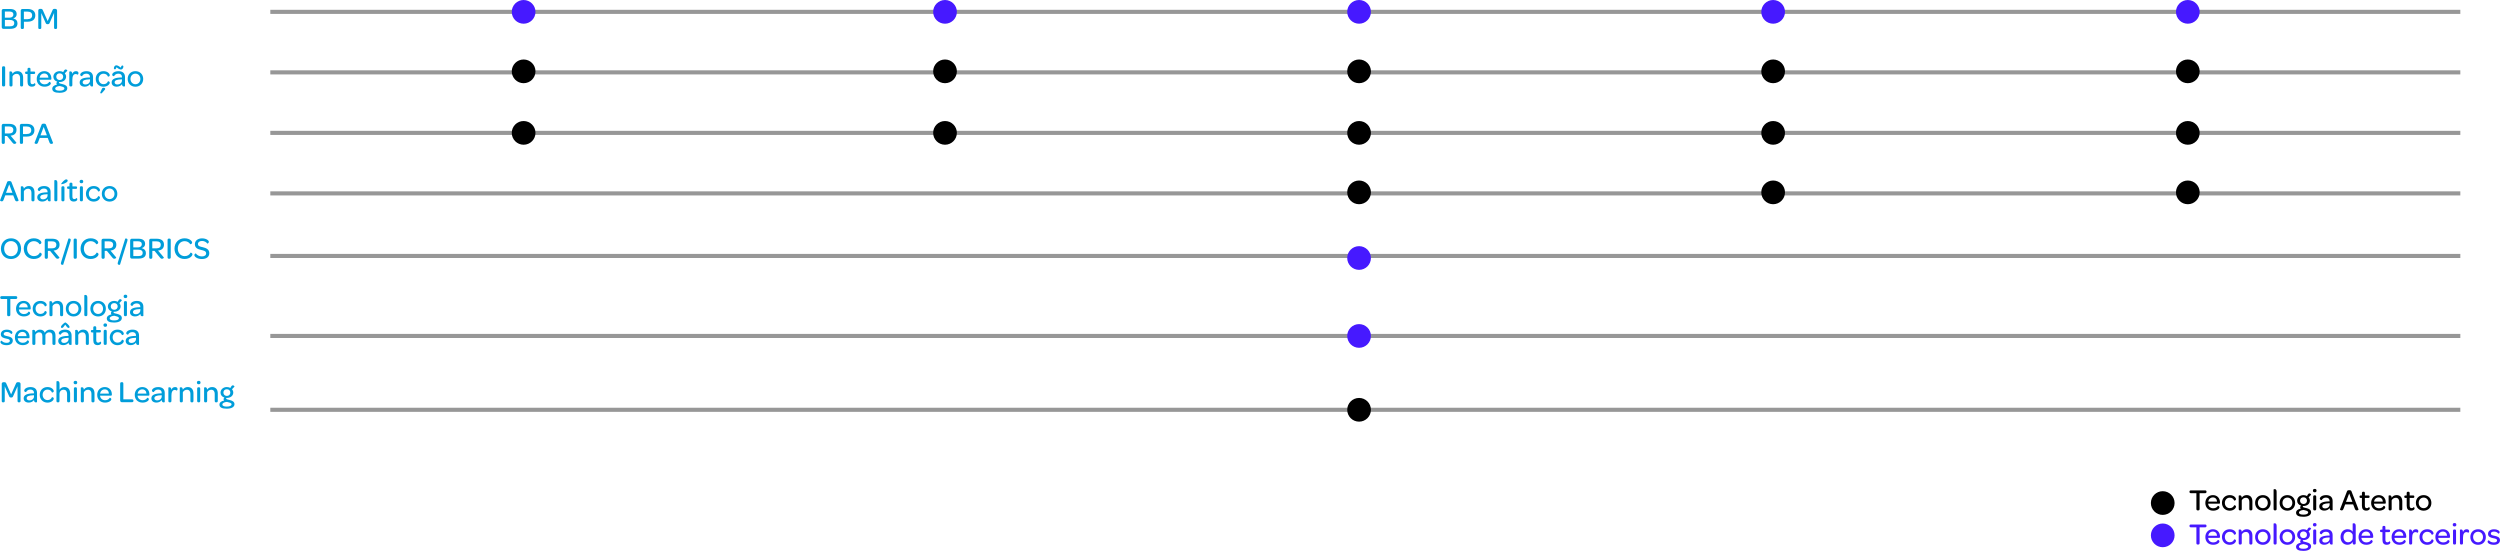 <svg xmlns="http://www.w3.org/2000/svg" id="Capa_2" viewBox="0 0 1218.77 268.57"><defs><style>      .cls-1 {        fill: none;        stroke: #979797;        stroke-miterlimit: 10;        stroke-width: 2px;      }      .cls-2 {        fill: #4619ff;      }      .cls-3 {        fill: #009dda;      }    </style></defs><g id="DESKTOP"><g><g><path class="cls-3" d="M.84,5.25c0-.52.33-.87.82-.87h3.2c2.12,0,3.27.88,3.27,2.52,0,1.05-.6,1.75-1.71,2.08,1.44.33,2.1,1.24,2.1,2.38,0,1.81-1.16,2.71-3.69,2.71H1.67c-.49,0-.82-.35-.82-.87v-7.96ZM4.67,8.61c1.14,0,1.86-.6,1.86-1.53s-.63-1.46-1.89-1.46h-2.27v2.99h2.29ZM4.73,12.84c1.56,0,2.21-.46,2.21-1.59,0-1.02-.72-1.53-2.16-1.53h-2.4v3.12h2.36Z"></path><path class="cls-3" d="M10.11,5.25c0-.52.33-.87.83-.87h2.5c2.4,0,3.77,1.09,3.77,3.09s-1.32,3.12-3.83,3.12h-1.72v2.85c0,.42-.22.71-.67.71h-.23c-.42,0-.64-.24-.64-.71V5.25ZM13.41,9.34c1.48,0,2.25-.64,2.25-1.84s-.77-1.84-2.24-1.84h-1.78v3.69h1.77Z"></path><path class="cls-3" d="M18.65,5.17c0-.52.34-.85.88-.85h.4c.6,0,.77.22,1.01.78l2.29,5.17,2.31-5.17c.24-.57.42-.78.99-.78h.38c.55,0,.92.33.92.85v8.26c0,.46-.2.71-.64.71h-.21c-.43,0-.62-.24-.62-.71v-7.12l-2.14,4.83c-.17.39-.33.66-.99.66s-.81-.27-.99-.66l-2.11-4.78v7.08c0,.46-.18.71-.63.71h-.24c-.42,0-.6-.24-.6-.71V5.17Z"></path><path class="cls-3" d="M.98,33.02c0-.46.22-.71.66-.71h.21c.45,0,.67.24.67.71v8.41c0,.46-.22.71-.67.71h-.21c-.44,0-.66-.24-.66-.71v-8.41Z"></path><path class="cls-3" d="M4.61,34.96s.24-.17.54-.17c.44,0,.88.22.93,1.17.5-.73,1.29-1.27,2.4-1.27,1.9,0,2.79,1.3,2.79,3.09v3.66c0,.54-.29.71-.66.71h-.16c-.39,0-.66-.17-.66-.71v-3.48c0-1.21-.62-1.96-1.67-1.96-.94,0-1.67.51-2.02,1.26v4.18c0,.54-.29.71-.66.71h-.17c-.39,0-.66-.17-.66-.71v-6.48Z"></path><path class="cls-3" d="M13.41,36.08h-.53c-.46,0-.64-.2-.64-.55v-.11c0-.36.18-.55.64-.55h.53v-1.11c0-.51.25-.71.66-.71h.15c.39,0,.64.15.64.71v1.11h1.64c.46,0,.63.18.63.54v.1c0,.38-.18.57-.64.57h-1.63v3.64c0,.9.25,1.33.96,1.33.46,0,.79-.21,1.02-.51.04-.04.42.17.42.63,0,.55-.62,1.09-1.68,1.09-1.49,0-2.16-.82-2.16-2.38v-3.81Z"></path><path class="cls-3" d="M21.59,34.69c2.09,0,3.46,1.47,3.46,3.63v.12c0,.32-.1.44-.45.44h-5.33c.1,1.33,1.09,2.23,2.46,2.23,1.26,0,1.89-.55,2.27-1.2.03-.03.78.1.78.73s-1.11,1.63-3.07,1.63c-2.28,0-3.81-1.51-3.81-3.76s1.56-3.82,3.69-3.82ZM23.61,37.87c-.08-1.25-.84-2.05-2.04-2.05s-2.1.85-2.28,2.05h4.32Z"></path><path class="cls-3" d="M27.78,41.27c-.18-.15-.29-.38-.29-.67s.17-.57.41-.78c-1.16-.36-1.89-1.27-1.89-2.4,0-1.51,1.3-2.73,3.09-2.73.63,0,1.23.17,1.72.43l.39-.69c.24-.39.48-.57.85-.57.56,0,.81.6.76.63l-1.23,1.27c.39.45.63,1.01.63,1.61,0,1.51-1.29,2.62-3.12,2.62h-.27c-.06.09-.08.17-.08.25,0,.46.69.51,1.95.83,1.02.27,2.1.78,2.1,1.96,0,1.36-1.4,2.21-3.78,2.21s-3.55-.65-3.55-2c0-1.05.99-1.75,2.29-1.98ZM29.07,44.21c1.46,0,2.31-.41,2.31-1.12s-1.15-.88-2.22-1.16c-1.23.08-2.25.51-2.25,1.28,0,.64.73,1,2.16,1ZM30.8,37.39c0-.96-.69-1.63-1.71-1.63s-1.66.66-1.66,1.63.71,1.63,1.7,1.63,1.68-.66,1.68-1.63Z"></path><path class="cls-3" d="M33.77,34.96s.24-.17.54-.17c.44,0,.92.24.93,1.26.31-.88.92-1.36,1.83-1.36.75,0,1.19.36,1.19.96,0,.57-.42.79-.45.76-.22-.18-.51-.32-.91-.32-1.17,0-1.63,1.14-1.63,2.81v2.53c0,.54-.29.71-.66.71h-.17c-.39,0-.66-.17-.66-.71v-6.48Z"></path><path class="cls-3" d="M43.68,37.75h.2v-.15c0-1.09-.63-1.69-1.79-1.69s-1.74.57-2.07,1.23c0,.02-.91,0-.91-.72s1.05-1.72,3.09-1.72,3.15,1.05,3.15,2.88v4.42c0,.07-.27.17-.54.17-.53,0-.9-.29-.92-1.16-.56.78-1.5,1.25-2.59,1.25-1.54,0-2.46-.83-2.46-2.06,0-1.66,1.59-2.38,4.84-2.44ZM41.66,41.18c1.29,0,2.22-.81,2.22-1.95v-.55l-.41.02c-2.1.07-3.18.46-3.18,1.44,0,.64.51,1.05,1.37,1.05Z"></path><path class="cls-3" d="M50.42,34.69c2.14,0,3.09,1.32,3.09,1.99,0,.62-.84.74-.88.66-.33-.79-.95-1.41-2.17-1.41-1.35,0-2.37,1.07-2.37,2.54s1.01,2.57,2.37,2.57c1.21,0,1.84-.62,2.17-1.41.04-.08.88.03.88.67s-.96,1.98-3.09,1.98-3.75-1.59-3.75-3.81,1.59-3.78,3.75-3.78ZM50.45,42.8h.14c.39,0,.69.2.69.53v.07c0,.2-.18.39-.48.69l-1.18,1.35c-.24.2-.9.08-.75-.29l.79-1.77c.17-.38.27-.58.79-.58Z"></path><path class="cls-3" d="M59.27,37.75h.2v-.15c0-1.09-.63-1.69-1.79-1.69-1.09,0-1.74.57-2.07,1.23,0,.02-.91,0-.91-.72s1.05-1.72,3.09-1.72,3.15,1.05,3.15,2.88v4.42c0,.07-.27.17-.54.17-.52,0-.9-.29-.91-1.16-.56.78-1.5,1.25-2.6,1.25-1.54,0-2.46-.83-2.46-2.06,0-1.66,1.59-2.38,4.84-2.44ZM55.52,33.28c0-.77.51-1.44,1.17-1.44.54,0,1.37.41,2.16,1.12.17-.52.44-1.04.77-1.04s.53.21.53.54c0,.75-.53,1.43-1.17,1.43-.56,0-1.38-.39-2.16-1.12-.18.52-.44,1.03-.77,1.03s-.53-.21-.53-.52ZM57.24,41.18c1.29,0,2.22-.81,2.22-1.95v-.55l-.4.02c-2.1.07-3.18.46-3.18,1.44,0,.64.51,1.05,1.37,1.05Z"></path><path class="cls-3" d="M66.05,34.69c2.2,0,3.76,1.59,3.76,3.81s-1.56,3.78-3.78,3.78-3.78-1.57-3.78-3.81,1.56-3.78,3.79-3.78ZM66.03,41.06c1.38,0,2.4-1.09,2.4-2.56s-1-2.59-2.4-2.59-2.42,1.08-2.42,2.56,1.04,2.59,2.42,2.59Z"></path><path class="cls-3" d="M.84,61.25c0-.52.33-.87.82-.87h2.76c2.37,0,3.63.99,3.63,2.91,0,1.65-1.02,2.7-2.89,2.85l2.83,3.38c.08.09-.25.63-.9.63-.4,0-.67-.17-1-.6l-2.66-3.25h-1.07v3.15c0,.42-.22.71-.67.71h-.21c-.42,0-.64-.29-.64-.79v-8.1ZM4.4,65.07c1.42,0,2.1-.66,2.1-1.71,0-1.12-.72-1.71-2.14-1.71h-2v3.42h2.04Z"></path><path class="cls-3" d="M9.68,61.25c0-.52.33-.87.83-.87h2.5c2.4,0,3.77,1.09,3.77,3.09s-1.32,3.12-3.83,3.12h-1.72v2.85c0,.42-.23.71-.67.71h-.22c-.42,0-.65-.24-.65-.71v-8.19ZM12.98,65.34c1.48,0,2.25-.64,2.25-1.84s-.77-1.84-2.24-1.84h-1.78v3.69h1.77Z"></path><path class="cls-3" d="M20.27,60.78c.12-.32.36-.5,1.07-.5s.94.18,1.06.5l3.48,8.91c.05.12-.39.47-.85.47-.35,0-.71-.17-.92-.72l-.85-2.21h-3.88l-.86,2.22c-.2.54-.53.71-.86.71-.45,0-.88-.33-.84-.47l3.45-8.91ZM22.86,65.99l-1.56-4.11-1.56,4.11h3.12Z"></path><path class="cls-3" d="M3.45,88.78c.12-.32.36-.5,1.07-.5s.94.18,1.07.5l3.48,8.91c.05.12-.39.47-.85.47-.35,0-.71-.17-.92-.72l-.85-2.21h-3.88l-.85,2.22c-.2.54-.53.71-.86.71-.45,0-.88-.33-.84-.47l3.45-8.91ZM6.05,93.99l-1.56-4.11-1.56,4.11h3.12Z"></path><path class="cls-3" d="M10.16,90.96s.24-.17.54-.17c.43,0,.88.22.93,1.17.49-.73,1.29-1.27,2.4-1.27,1.91,0,2.79,1.3,2.79,3.09v3.66c0,.54-.29.71-.66.71h-.17c-.39,0-.66-.17-.66-.71v-3.48c0-1.21-.62-1.96-1.67-1.96-.94,0-1.66.51-2.02,1.26v4.18c0,.54-.29.71-.66.71h-.17c-.39,0-.66-.17-.66-.71v-6.48Z"></path><path class="cls-3" d="M23,93.75h.2v-.15c0-1.09-.63-1.69-1.79-1.69-1.09,0-1.74.57-2.07,1.23,0,.02-.91,0-.91-.72s1.05-1.72,3.09-1.72,3.15,1.05,3.15,2.88v4.42c0,.07-.27.17-.54.17-.52,0-.9-.29-.91-1.16-.56.78-1.5,1.25-2.6,1.25-1.54,0-2.46-.83-2.46-2.06,0-1.66,1.59-2.38,4.84-2.44ZM20.97,97.18c1.29,0,2.22-.81,2.22-1.95v-.55l-.4.02c-2.1.07-3.18.46-3.18,1.44,0,.64.51,1.05,1.37,1.05Z"></path><path class="cls-3" d="M26.48,87.94s.25-.17.54-.17c.46,0,.94.24.94,1.27v8.38c0,.54-.27.71-.66.71h-.15c-.39,0-.67-.17-.67-.71v-9.49Z"></path><path class="cls-3" d="M31.59,87.7c.25-.17.49-.25.72-.25.38,0,.68.24.68.58s-.21.66-.63.92c-1.08.71-2.47.95-2.56.81-.09-.12.84-1.41,1.8-2.05ZM29.93,91.51c0-.54.29-.72.68-.72h.15c.39,0,.66.17.66.72v5.92c0,.54-.27.71-.66.71h-.15c-.39,0-.68-.17-.68-.71v-5.92Z"></path><path class="cls-3" d="M33.86,92.08h-.52c-.47,0-.65-.2-.65-.55v-.11c0-.36.18-.55.65-.55h.52v-1.11c0-.51.26-.71.66-.71h.15c.39,0,.64.15.64.71v1.11h1.63c.46,0,.63.18.63.54v.1c0,.38-.18.57-.65.57h-1.63v3.64c0,.9.25,1.33.96,1.33.46,0,.79-.21,1.02-.51.04-.04.42.17.42.63,0,.55-.62,1.09-1.68,1.09-1.48,0-2.16-.82-2.16-2.38v-3.81Z"></path><path class="cls-3" d="M38.81,88.5c0-.54.33-.84.9-.84s.87.3.87.84-.32.83-.88.83-.89-.3-.89-.83ZM38.94,91.51c0-.54.28-.72.67-.72h.15c.39,0,.66.17.66.72v5.92c0,.54-.27.71-.66.71h-.15c-.39,0-.67-.17-.67-.71v-5.92Z"></path><path class="cls-3" d="M45.65,90.69c2.14,0,3.09,1.32,3.09,1.99,0,.62-.84.74-.89.66-.33-.79-.94-1.41-2.17-1.41-1.35,0-2.37,1.07-2.37,2.54s1,2.57,2.37,2.57c1.21,0,1.84-.62,2.17-1.41.04-.08.89.03.89.67s-.96,1.98-3.09,1.98-3.75-1.59-3.75-3.81,1.59-3.78,3.75-3.78Z"></path><path class="cls-3" d="M53.43,90.69c2.21,0,3.77,1.59,3.77,3.81s-1.56,3.78-3.78,3.78-3.78-1.57-3.78-3.81,1.56-3.78,3.79-3.78ZM53.42,97.06c1.38,0,2.4-1.09,2.4-2.56s-1-2.59-2.4-2.59-2.42,1.08-2.42,2.56,1.04,2.59,2.42,2.59Z"></path><path class="cls-3" d="M5.37,116.18c2.89,0,4.91,2.07,4.91,5.04s-2.04,5.05-4.92,5.05-4.91-2.07-4.91-5.02,2.05-5.07,4.92-5.07ZM5.37,124.91c1.96,0,3.35-1.5,3.35-3.66s-1.4-3.71-3.36-3.71-3.34,1.5-3.34,3.67,1.39,3.69,3.36,3.69Z"></path><path class="cls-3" d="M16.52,116.18c2.43,0,3.66,1.38,3.66,2.05,0,.72-.87.9-.9.84-.55-.97-1.65-1.5-2.74-1.5-1.96,0-3.34,1.49-3.34,3.64s1.42,3.66,3.37,3.66c1.31,0,2.4-.64,2.81-1.7.03-.07.96.11.96.83s-1.28,2.26-3.86,2.26c-2.88,0-4.89-2.07-4.89-5.02s2.02-5.07,4.93-5.07Z"></path><path class="cls-3" d="M21.81,117.25c0-.52.33-.87.83-.87h2.76c2.37,0,3.63.99,3.63,2.91,0,1.65-1.02,2.7-2.89,2.85l2.83,3.38c.08.09-.25.63-.9.63-.41,0-.68-.17-1.01-.6l-2.65-3.25h-1.06v3.15c0,.42-.23.71-.68.71h-.21c-.42,0-.65-.29-.65-.79v-8.1ZM25.37,121.07c1.42,0,2.1-.66,2.1-1.71,0-1.12-.72-1.71-2.15-1.71h-2v3.42h2.04Z"></path><path class="cls-3" d="M33.36,116.33s.13-.06.3-.06c.32,0,.83.08.83.69,0,.13-.04.35-.12.6l-3.56,11.49s-.15.06-.3.06c-.33,0-.84-.09-.84-.69,0-.13.04-.36.12-.6l3.57-11.49Z"></path><path class="cls-3" d="M35.9,117.02c0-.46.22-.71.66-.71h.21c.45,0,.68.24.68.71v8.41c0,.46-.23.71-.68.71h-.21c-.44,0-.66-.24-.66-.71v-8.41Z"></path><path class="cls-3" d="M44.21,116.18c2.43,0,3.66,1.38,3.66,2.05,0,.72-.87.9-.9.84-.55-.97-1.65-1.5-2.74-1.5-1.96,0-3.34,1.49-3.34,3.64s1.42,3.66,3.37,3.66c1.31,0,2.4-.64,2.81-1.7.03-.07.96.11.96.83s-1.28,2.26-3.86,2.26c-2.88,0-4.89-2.07-4.89-5.02s2.02-5.07,4.93-5.07Z"></path><path class="cls-3" d="M49.5,117.25c0-.52.33-.87.83-.87h2.76c2.37,0,3.63.99,3.63,2.91,0,1.65-1.02,2.7-2.89,2.85l2.83,3.38c.08.09-.25.63-.9.63-.41,0-.68-.17-1.01-.6l-2.65-3.25h-1.06v3.15c0,.42-.23.71-.68.71h-.21c-.42,0-.65-.29-.65-.79v-8.1ZM53.06,121.07c1.42,0,2.1-.66,2.1-1.71,0-1.12-.72-1.71-2.15-1.71h-2v3.42h2.04Z"></path><path class="cls-3" d="M61.05,116.33s.13-.06.3-.06c.32,0,.83.08.83.69,0,.13-.04.35-.12.6l-3.56,11.49s-.15.06-.3.06c-.33,0-.84-.09-.84-.69,0-.13.04-.36.12-.6l3.57-11.49Z"></path><path class="cls-3" d="M63.45,117.25c0-.52.33-.87.82-.87h3.2c2.12,0,3.27.88,3.27,2.52,0,1.05-.6,1.75-1.71,2.08,1.44.33,2.1,1.24,2.1,2.38,0,1.81-1.16,2.71-3.69,2.71h-3.17c-.49,0-.82-.35-.82-.87v-7.96ZM67.28,120.61c1.14,0,1.86-.6,1.86-1.53s-.63-1.46-1.89-1.46h-2.27v2.99h2.29ZM67.34,124.84c1.56,0,2.21-.46,2.21-1.59,0-1.02-.72-1.53-2.16-1.53h-2.4v3.12h2.36Z"></path><path class="cls-3" d="M72.72,117.25c0-.52.33-.87.83-.87h2.76c2.37,0,3.63.99,3.63,2.91,0,1.65-1.02,2.7-2.89,2.85l2.83,3.38c.08.09-.25.63-.9.63-.41,0-.67-.17-1-.6l-2.65-3.25h-1.07v3.15c0,.42-.23.71-.67.71h-.21c-.42,0-.64-.29-.64-.79v-8.1ZM76.28,121.07c1.43,0,2.1-.66,2.1-1.71,0-1.12-.72-1.71-2.15-1.71h-1.99v3.42h2.04Z"></path><path class="cls-3" d="M81.69,117.02c0-.46.22-.71.66-.71h.21c.45,0,.68.24.68.71v8.41c0,.46-.23.71-.68.71h-.21c-.44,0-.66-.24-.66-.71v-8.41Z"></path><path class="cls-3" d="M90,116.18c2.43,0,3.66,1.38,3.66,2.05,0,.72-.87.9-.9.84-.55-.97-1.65-1.5-2.74-1.5-1.96,0-3.34,1.49-3.34,3.64s1.42,3.66,3.37,3.66c1.31,0,2.4-.64,2.81-1.7.03-.07.96.11.96.83s-1.28,2.26-3.86,2.26c-2.88,0-4.89-2.07-4.89-5.02s2.02-5.07,4.93-5.07Z"></path><path class="cls-3" d="M95.45,123.52c.55.81,1.59,1.49,2.93,1.49s2.11-.55,2.11-1.51c0-1.1-1.14-1.35-2.43-1.65-1.5-.34-3.06-.87-3.06-2.83,0-1.65,1.42-2.82,3.49-2.82s3.33,1.02,3.33,1.72c0,.55-.69.9-.72.85-.51-.73-1.47-1.3-2.59-1.3-1.21,0-2.01.58-2.01,1.49,0,1.06.94,1.23,2.29,1.54,1.65.38,3.24,1.02,3.24,2.89s-1.38,2.89-3.64,2.89-3.65-1.14-3.65-1.93c0-.51.66-.88.71-.83Z"></path><path class="cls-3" d="M3.48,145.76H.83c-.46,0-.72-.24-.72-.66v-.07c0-.42.25-.65.72-.65h6.87c.46,0,.71.23.71.65v.07c0,.42-.24.66-.71.66h-2.66v7.68c0,.46-.24.71-.69.71h-.21c-.43,0-.66-.24-.66-.71v-7.68Z"></path><path class="cls-3" d="M11.52,146.69c2.08,0,3.46,1.47,3.46,3.63v.12c0,.32-.11.44-.45.44h-5.33c.11,1.33,1.1,2.23,2.46,2.23,1.26,0,1.89-.55,2.26-1.2.03-.03.78.1.78.73s-1.11,1.63-3.08,1.63c-2.28,0-3.81-1.51-3.81-3.76s1.56-3.82,3.69-3.82ZM13.55,149.87c-.08-1.25-.84-2.05-2.04-2.05s-2.1.85-2.28,2.05h4.32Z"></path><path class="cls-3" d="M19.68,146.69c2.14,0,3.09,1.32,3.09,1.99,0,.62-.84.74-.88.66-.33-.79-.95-1.41-2.18-1.41-1.35,0-2.37,1.07-2.37,2.54s1,2.57,2.37,2.57c1.21,0,1.85-.62,2.18-1.41.04-.08.88.03.88.67s-.96,1.98-3.09,1.98-3.75-1.59-3.75-3.81,1.59-3.78,3.75-3.78Z"></path><path class="cls-3" d="M24.11,146.96s.24-.17.54-.17c.44,0,.88.22.93,1.17.5-.73,1.29-1.27,2.4-1.27,1.9,0,2.79,1.3,2.79,3.09v3.66c0,.54-.29.71-.66.71h-.16c-.39,0-.66-.17-.66-.71v-3.48c0-1.21-.62-1.96-1.67-1.96-.94,0-1.67.51-2.02,1.26v4.18c0,.54-.29.71-.66.71h-.17c-.39,0-.66-.17-.66-.71v-6.48Z"></path><path class="cls-3" d="M35.88,146.69c2.21,0,3.77,1.59,3.77,3.81s-1.56,3.78-3.78,3.78-3.78-1.57-3.78-3.81,1.56-3.78,3.79-3.78ZM35.87,153.06c1.38,0,2.4-1.09,2.4-2.56s-1-2.59-2.4-2.59-2.42,1.08-2.42,2.56,1.04,2.59,2.42,2.59Z"></path><path class="cls-3" d="M41.1,143.94s.25-.17.54-.17c.46,0,.94.24.94,1.27v8.38c0,.54-.27.71-.66.71h-.15c-.39,0-.67-.17-.67-.71v-9.49Z"></path><path class="cls-3" d="M47.85,146.69c2.21,0,3.76,1.59,3.76,3.81s-1.56,3.78-3.78,3.78-3.78-1.57-3.78-3.81,1.56-3.78,3.79-3.78ZM47.84,153.06c1.38,0,2.4-1.09,2.4-2.56s-1.01-2.59-2.4-2.59-2.42,1.08-2.42,2.56,1.04,2.59,2.42,2.59Z"></path><path class="cls-3" d="M54.36,153.27c-.18-.15-.29-.38-.29-.67s.17-.57.4-.78c-1.15-.36-1.89-1.27-1.89-2.4,0-1.51,1.3-2.73,3.09-2.73.63,0,1.23.17,1.72.43l.39-.69c.24-.39.48-.57.85-.57.56,0,.81.6.77.63l-1.23,1.27c.39.45.63,1.01.63,1.61,0,1.51-1.29,2.62-3.12,2.62h-.27c-.06.09-.07.17-.07.25,0,.46.69.51,1.95.83,1.02.27,2.1.78,2.1,1.96,0,1.36-1.39,2.21-3.78,2.21s-3.55-.65-3.55-2c0-1.05.99-1.75,2.29-1.98ZM55.65,156.21c1.46,0,2.31-.41,2.31-1.12s-1.15-.88-2.22-1.16c-1.23.08-2.25.51-2.25,1.28,0,.64.74,1,2.16,1ZM57.38,149.39c0-.96-.69-1.63-1.71-1.63s-1.67.66-1.67,1.63.71,1.63,1.69,1.63,1.68-.66,1.68-1.63Z"></path><path class="cls-3" d="M60.27,144.5c0-.54.33-.84.9-.84s.87.3.87.84-.31.83-.88.83-.88-.3-.88-.83ZM60.41,147.51c0-.54.29-.72.67-.72h.15c.39,0,.66.17.66.72v5.92c0,.54-.27.71-.66.71h-.15c-.39,0-.67-.17-.67-.71v-5.92Z"></path><path class="cls-3" d="M68.22,149.75h.2v-.15c0-1.09-.63-1.69-1.79-1.69s-1.74.57-2.07,1.23c0,.02-.91,0-.91-.72s1.05-1.72,3.09-1.72,3.15,1.05,3.15,2.88v4.42c0,.07-.27.17-.54.17-.53,0-.9-.29-.92-1.16-.56.78-1.5,1.25-2.59,1.25-1.54,0-2.46-.83-2.46-2.06,0-1.66,1.59-2.38,4.84-2.44ZM66.2,153.18c1.29,0,2.22-.81,2.22-1.95v-.55l-.41.02c-2.1.07-3.18.46-3.18,1.44,0,.64.51,1.05,1.37,1.05Z"></path><path class="cls-3" d="M.78,166.06c.48.62,1.29,1.08,2.43,1.08,1.02,0,1.59-.38,1.59-.97,0-.74-.67-.87-1.86-1.12-1.06-.23-2.54-.55-2.54-2.08,0-1.35,1.12-2.26,2.88-2.26,1.84,0,2.77.78,2.77,1.45,0,.47-.57.74-.6.69-.45-.6-1.2-1.02-2.11-1.02-1.02,0-1.56.39-1.56.99,0,.66.63.81,1.8,1.07,1.11.24,2.66.57,2.66,2.13,0,1.38-1.14,2.26-3,2.26-2.01,0-3.04-.84-3.04-1.53,0-.46.54-.7.58-.67Z"></path><path class="cls-3" d="M10.94,160.69c2.08,0,3.46,1.47,3.46,3.63v.12c0,.32-.1.44-.45.44h-5.32c.1,1.33,1.09,2.23,2.46,2.23,1.26,0,1.89-.55,2.27-1.2.03-.03.78.1.78.73s-1.11,1.63-3.07,1.63c-2.28,0-3.81-1.51-3.81-3.76s1.56-3.82,3.69-3.82ZM12.96,163.87c-.07-1.25-.84-2.05-2.04-2.05s-2.1.85-2.28,2.05h4.32Z"></path><path class="cls-3" d="M15.78,160.96s.24-.17.54-.17c.42,0,.87.21.93,1.11.49-.71,1.24-1.21,2.23-1.21,1.17,0,1.98.55,2.36,1.51.49-.84,1.3-1.51,2.5-1.51,1.83,0,2.71,1.11,2.71,2.97v3.78c0,.54-.27.71-.66.71h-.15c-.41,0-.68-.17-.68-.71v-3.6c0-1.21-.53-1.84-1.59-1.84-.77,0-1.46.48-1.83,1.2v4.24c0,.54-.27.71-.66.71h-.15c-.39,0-.67-.17-.67-.71v-3.54c0-1.27-.53-1.9-1.59-1.9-.75,0-1.46.48-1.82,1.2v4.24c0,.54-.29.71-.66.71h-.17c-.39,0-.66-.17-.66-.71v-6.48Z"></path><path class="cls-3" d="M33.24,163.75h.19v-.15c0-1.09-.63-1.69-1.78-1.69-1.09,0-1.74.57-2.07,1.23,0,.02-.92,0-.92-.72s1.05-1.72,3.09-1.72,3.15,1.05,3.15,2.88v4.42c0,.07-.27.17-.54.17-.52,0-.9-.29-.92-1.16-.55.78-1.5,1.25-2.59,1.25-1.54,0-2.46-.83-2.46-2.06,0-1.66,1.59-2.38,4.84-2.44ZM29.72,159.4c0-.81,1.8-2.17,2.1-2.24.3.06,2.08,1.42,2.08,2.24,0,.29-.18.48-.46.48-.42,0-.88-.48-1.63-1.6-.76,1.12-1.18,1.6-1.6,1.6-.29,0-.48-.19-.48-.48ZM31.22,167.18c1.29,0,2.22-.81,2.22-1.95v-.55l-.4.02c-2.1.07-3.18.46-3.18,1.44,0,.64.51,1.05,1.37,1.05Z"></path><path class="cls-3" d="M36.66,160.96s.24-.17.54-.17c.44,0,.88.22.93,1.17.5-.73,1.29-1.27,2.4-1.27,1.9,0,2.79,1.3,2.79,3.09v3.66c0,.54-.29.71-.66.71h-.16c-.39,0-.66-.17-.66-.71v-3.48c0-1.21-.62-1.96-1.67-1.96-.94,0-1.67.51-2.02,1.26v4.18c0,.54-.29.71-.66.71h-.17c-.39,0-.66-.17-.66-.71v-6.48Z"></path><path class="cls-3" d="M45.47,162.08h-.53c-.46,0-.64-.2-.64-.55v-.11c0-.36.18-.55.64-.55h.53v-1.11c0-.51.25-.71.66-.71h.15c.39,0,.64.15.64.71v1.11h1.64c.46,0,.63.18.63.54v.1c0,.38-.18.57-.64.57h-1.63v3.64c0,.9.25,1.33.96,1.33.46,0,.79-.21,1.02-.51.04-.04.42.17.42.63,0,.55-.62,1.09-1.68,1.09-1.49,0-2.16-.82-2.16-2.38v-3.81Z"></path><path class="cls-3" d="M50.42,158.5c0-.54.33-.84.9-.84s.87.3.87.84-.31.83-.88.83-.88-.3-.88-.83ZM50.55,161.51c0-.54.29-.72.68-.72h.15c.39,0,.66.17.66.72v5.92c0,.54-.27.71-.66.71h-.15c-.39,0-.68-.17-.68-.71v-5.92Z"></path><path class="cls-3" d="M57.26,160.69c2.14,0,3.09,1.32,3.09,1.99,0,.62-.84.74-.88.66-.33-.79-.95-1.41-2.18-1.41-1.35,0-2.37,1.07-2.37,2.54s1,2.57,2.37,2.57c1.21,0,1.85-.62,2.18-1.41.04-.08.88.03.88.67s-.96,1.98-3.09,1.98-3.75-1.59-3.75-3.81,1.59-3.78,3.75-3.78Z"></path><path class="cls-3" d="M66.11,163.75h.2v-.15c0-1.09-.63-1.69-1.79-1.69s-1.74.57-2.07,1.23c0,.02-.91,0-.91-.72s1.05-1.72,3.09-1.72,3.15,1.05,3.15,2.88v4.42c0,.07-.27.17-.54.17-.53,0-.9-.29-.92-1.16-.56.78-1.5,1.25-2.59,1.25-1.54,0-2.46-.83-2.46-2.06,0-1.66,1.59-2.38,4.84-2.44ZM64.08,167.18c1.29,0,2.22-.81,2.22-1.95v-.55l-.41.02c-2.1.07-3.18.46-3.18,1.44,0,.64.51,1.05,1.37,1.05Z"></path><path class="cls-3" d="M.84,187.17c0-.52.34-.85.88-.85h.4c.6,0,.77.22,1.01.78l2.29,5.17,2.31-5.17c.24-.57.42-.78.99-.78h.38c.55,0,.92.33.92.85v8.26c0,.46-.2.71-.64.71h-.21c-.43,0-.62-.24-.62-.71v-7.12l-2.14,4.83c-.17.39-.33.66-.99.66s-.81-.27-.99-.66l-2.11-4.78v7.08c0,.46-.18.71-.63.71h-.24c-.42,0-.6-.24-.6-.71v-8.26Z"></path><path class="cls-3" d="M16.38,191.75h.2v-.15c0-1.09-.63-1.69-1.79-1.69-1.09,0-1.74.57-2.07,1.23,0,.02-.91,0-.91-.72s1.05-1.72,3.09-1.72,3.15,1.05,3.15,2.88v4.42c0,.07-.27.17-.54.17-.52,0-.9-.29-.91-1.16-.56.78-1.5,1.25-2.6,1.25-1.54,0-2.46-.83-2.46-2.06,0-1.66,1.59-2.38,4.84-2.44ZM14.36,195.18c1.29,0,2.22-.81,2.22-1.95v-.55l-.4.02c-2.1.07-3.18.46-3.18,1.44,0,.64.51,1.05,1.37,1.05Z"></path><path class="cls-3" d="M23.12,188.69c2.14,0,3.09,1.32,3.09,1.99,0,.62-.84.74-.89.66-.33-.79-.94-1.41-2.17-1.41-1.35,0-2.37,1.07-2.37,2.54s1,2.57,2.37,2.57c1.21,0,1.84-.62,2.17-1.41.04-.08.89.03.89.67s-.96,1.98-3.09,1.98-3.75-1.59-3.75-3.81,1.59-3.78,3.75-3.78Z"></path><path class="cls-3" d="M27.54,185.94s.24-.17.54-.17c.45,0,.94.24.94,1.27v2.96c.48-.76,1.26-1.32,2.38-1.32,1.91,0,2.79,1.32,2.79,3.12v3.63c0,.54-.29.71-.66.71h-.17c-.39,0-.66-.17-.66-.71v-3.46c0-1.25-.63-1.98-1.67-1.98-1.23,0-2.03.81-2.03,2.12v3.33c0,.54-.29.71-.66.71h-.16c-.39,0-.66-.17-.66-.71v-9.49Z"></path><path class="cls-3" d="M35.88,186.5c0-.54.33-.84.9-.84s.87.3.87.84-.31.83-.88.83-.88-.3-.88-.83ZM36.02,189.51c0-.54.29-.72.68-.72h.15c.39,0,.66.17.66.72v5.92c0,.54-.27.71-.66.71h-.15c-.39,0-.68-.17-.68-.71v-5.92Z"></path><path class="cls-3" d="M39.41,188.96s.24-.17.54-.17c.44,0,.88.22.93,1.17.5-.73,1.29-1.27,2.4-1.27,1.91,0,2.79,1.3,2.79,3.09v3.66c0,.54-.29.71-.66.71h-.17c-.39,0-.66-.17-.66-.71v-3.48c0-1.21-.62-1.96-1.66-1.96-.95,0-1.67.51-2.03,1.26v4.18c0,.54-.29.71-.66.71h-.17c-.39,0-.66-.17-.66-.71v-6.48Z"></path><path class="cls-3" d="M51.08,188.69c2.08,0,3.46,1.47,3.46,3.63v.12c0,.32-.11.44-.45.44h-5.32c.11,1.33,1.1,2.23,2.46,2.23,1.26,0,1.89-.55,2.26-1.2.03-.03.78.1.78.73s-1.11,1.63-3.08,1.63c-2.28,0-3.81-1.51-3.81-3.76s1.56-3.82,3.69-3.82ZM53.1,191.87c-.08-1.25-.84-2.05-2.04-2.05s-2.1.85-2.28,2.05h4.32Z"></path><path class="cls-3" d="M58.59,187.02c0-.48.22-.71.65-.71h.22c.45,0,.67.22.67.71v7.66h4.21c.46,0,.72.23.72.66v.06c0,.43-.25.67-.72.67h-4.93c-.5,0-.83-.33-.83-.86v-8.2Z"></path><path class="cls-3" d="M69.38,188.69c2.09,0,3.46,1.47,3.46,3.63v.12c0,.32-.1.44-.45.44h-5.33c.1,1.33,1.09,2.23,2.46,2.23,1.26,0,1.89-.55,2.27-1.2.03-.03.78.1.78.73s-1.11,1.63-3.07,1.63c-2.28,0-3.81-1.51-3.81-3.76s1.56-3.82,3.69-3.82ZM71.4,191.87c-.08-1.25-.84-2.05-2.04-2.05s-2.1.85-2.28,2.05h4.32Z"></path><path class="cls-3" d="M78.65,191.75h.19v-.15c0-1.09-.63-1.69-1.78-1.69-1.09,0-1.74.57-2.07,1.23,0,.02-.92,0-.92-.72s1.05-1.72,3.09-1.72,3.15,1.05,3.15,2.88v4.42c0,.07-.27.17-.54.17-.52,0-.9-.29-.92-1.16-.55.78-1.5,1.25-2.59,1.25-1.54,0-2.46-.83-2.46-2.06,0-1.66,1.59-2.38,4.84-2.44ZM76.62,195.18c1.29,0,2.22-.81,2.22-1.95v-.55l-.4.02c-2.1.07-3.18.46-3.18,1.44,0,.64.51,1.05,1.37,1.05Z"></path><path class="cls-3" d="M82.07,188.96s.24-.17.54-.17c.44,0,.92.24.93,1.26.31-.88.92-1.36,1.83-1.36.75,0,1.19.36,1.19.96,0,.57-.42.79-.45.76-.22-.18-.51-.32-.91-.32-1.17,0-1.63,1.14-1.63,2.81v2.53c0,.54-.29.71-.66.71h-.17c-.39,0-.66-.17-.66-.71v-6.48Z"></path><path class="cls-3" d="M87.65,188.96s.24-.17.54-.17c.44,0,.88.22.93,1.17.5-.73,1.29-1.27,2.4-1.27,1.9,0,2.79,1.3,2.79,3.09v3.66c0,.54-.29.71-.66.71h-.16c-.39,0-.66-.17-.66-.71v-3.48c0-1.21-.62-1.96-1.67-1.96-.94,0-1.67.51-2.02,1.26v4.18c0,.54-.29.71-.66.71h-.17c-.39,0-.66-.17-.66-.71v-6.48Z"></path><path class="cls-3" d="M95.99,186.5c0-.54.33-.84.9-.84s.87.3.87.84-.32.83-.88.83-.89-.3-.89-.83ZM96.12,189.51c0-.54.28-.72.67-.72h.15c.39,0,.66.17.66.72v5.92c0,.54-.27.71-.66.71h-.15c-.39,0-.67-.17-.67-.71v-5.92Z"></path><path class="cls-3" d="M99.51,188.96s.24-.17.54-.17c.43,0,.88.22.93,1.17.49-.73,1.29-1.27,2.4-1.27,1.91,0,2.79,1.3,2.79,3.09v3.66c0,.54-.29.71-.66.71h-.17c-.39,0-.66-.17-.66-.71v-3.48c0-1.21-.62-1.96-1.67-1.96-.94,0-1.66.51-2.02,1.26v4.18c0,.54-.29.71-.66.71h-.17c-.39,0-.66-.17-.66-.71v-6.48Z"></path><path class="cls-3" d="M109.28,195.27c-.18-.15-.29-.38-.29-.67s.17-.57.4-.78c-1.15-.36-1.89-1.27-1.89-2.4,0-1.51,1.3-2.73,3.09-2.73.63,0,1.23.17,1.72.43l.39-.69c.24-.39.48-.57.85-.57.56,0,.81.6.77.63l-1.23,1.27c.39.45.63,1.01.63,1.61,0,1.51-1.29,2.62-3.12,2.62h-.27c-.06.09-.07.17-.07.25,0,.46.69.51,1.95.83,1.02.27,2.1.78,2.1,1.96,0,1.36-1.39,2.21-3.78,2.21s-3.55-.65-3.55-2c0-1.05.99-1.75,2.29-1.98ZM110.57,198.21c1.46,0,2.31-.41,2.31-1.12s-1.15-.88-2.22-1.16c-1.23.08-2.25.51-2.25,1.28,0,.64.74,1,2.16,1ZM112.29,191.39c0-.96-.69-1.63-1.71-1.63s-1.67.66-1.67,1.63.71,1.63,1.69,1.63,1.68-.66,1.68-1.63Z"></path></g><line class="cls-1" x1="131.78" y1="5.78" x2="1199.43" y2="5.78"></line><line class="cls-1" x1="131.78" y1="35.28" x2="1199.43" y2="35.28"></line><line class="cls-1" x1="131.78" y1="64.78" x2="1199.43" y2="64.78"></line><line class="cls-1" x1="131.78" y1="94.28" x2="1199.43" y2="94.28"></line><line class="cls-1" x1="131.78" y1="124.78" x2="1199.43" y2="124.78"></line><line class="cls-1" x1="131.78" y1="163.78" x2="1199.43" y2="163.78"></line><line class="cls-1" x1="131.78" y1="199.78" x2="1199.43" y2="199.78"></line><path d="M1060.13,245.24c0,3.19-2.59,5.78-5.78,5.78s-5.78-2.59-5.78-5.78,2.59-5.78,5.78-5.78,5.78,2.59,5.78,5.78Z"></path><path class="cls-2" d="M1060.13,260.99c0,3.19-2.59,5.78-5.78,5.78s-5.78-2.59-5.78-5.78,2.59-5.78,5.78-5.78,5.78,2.59,5.78,5.78Z"></path><g><path d="M1070.77,240.44h-2.66c-.46,0-.72-.24-.72-.66v-.08c0-.42.25-.64.72-.64h6.87c.46,0,.71.22.71.64v.08c0,.42-.24.66-.71.66h-2.66v7.68c0,.46-.24.71-.69.71h-.21c-.44,0-.66-.24-.66-.71v-7.68Z"></path><path d="M1078.81,241.37c2.09,0,3.46,1.47,3.46,3.63v.12c0,.31-.1.43-.45.43h-5.33c.1,1.33,1.09,2.24,2.46,2.24,1.26,0,1.89-.55,2.27-1.2.03-.03.78.11.78.74s-1.11,1.63-3.07,1.63c-2.28,0-3.81-1.51-3.81-3.76s1.56-3.83,3.69-3.83ZM1080.84,244.55c-.08-1.25-.84-2.05-2.04-2.05s-2.1.86-2.28,2.05h4.32Z"></path><path d="M1086.97,241.37c2.14,0,3.09,1.32,3.09,2,0,.62-.84.73-.88.66-.33-.79-.95-1.41-2.18-1.41-1.35,0-2.37,1.06-2.37,2.54s1,2.56,2.37,2.56c1.21,0,1.85-.62,2.18-1.41.04-.07.88.03.88.67s-.96,1.98-3.09,1.98-3.75-1.59-3.75-3.81,1.59-3.78,3.75-3.78Z"></path><path d="M1091.4,241.64s.24-.17.54-.17c.44,0,.88.22.93,1.17.5-.74,1.29-1.28,2.4-1.28,1.91,0,2.79,1.3,2.79,3.09v3.66c0,.54-.29.71-.66.71h-.17c-.39,0-.66-.17-.66-.71v-3.48c0-1.21-.62-1.96-1.66-1.96-.95,0-1.67.51-2.03,1.26v4.18c0,.54-.29.71-.66.71h-.17c-.39,0-.66-.17-.66-.71v-6.48Z"></path><path d="M1103.17,241.37c2.21,0,3.77,1.59,3.77,3.81s-1.56,3.78-3.78,3.78-3.78-1.58-3.78-3.81,1.56-3.78,3.79-3.78ZM1103.16,247.74c1.38,0,2.4-1.09,2.4-2.57s-1-2.59-2.4-2.59-2.42,1.08-2.42,2.57,1.04,2.59,2.42,2.59Z"></path><path d="M1108.39,238.62s.25-.17.54-.17c.46,0,.94.24.94,1.28v8.38c0,.54-.27.71-.66.71h-.15c-.39,0-.67-.17-.67-.71v-9.5Z"></path><path d="M1115.14,241.37c2.21,0,3.76,1.59,3.76,3.81s-1.56,3.78-3.78,3.78-3.78-1.58-3.78-3.81,1.56-3.78,3.79-3.78ZM1115.13,247.74c1.38,0,2.4-1.09,2.4-2.57s-1-2.59-2.4-2.59-2.41,1.08-2.41,2.57,1.04,2.59,2.41,2.59Z"></path><path d="M1121.65,247.95c-.18-.15-.29-.38-.29-.67s.17-.57.4-.78c-1.15-.36-1.89-1.28-1.89-2.4,0-1.51,1.3-2.73,3.09-2.73.63,0,1.23.17,1.72.44l.39-.69c.24-.39.48-.57.85-.57.56,0,.81.6.77.63l-1.23,1.28c.39.45.63,1,.63,1.6,0,1.52-1.29,2.62-3.12,2.62h-.27c-.06.09-.07.17-.07.25,0,.47.69.51,1.95.83,1.02.27,2.1.78,2.1,1.96,0,1.37-1.39,2.21-3.78,2.21s-3.55-.64-3.55-2c0-1.05.99-1.75,2.29-1.98ZM1122.94,250.89c1.46,0,2.31-.4,2.31-1.12s-1.15-.88-2.22-1.15c-1.23.07-2.25.51-2.25,1.27,0,.65.74,1,2.16,1ZM1124.67,244.07c0-.96-.69-1.63-1.71-1.63s-1.67.66-1.67,1.63.71,1.63,1.7,1.63,1.68-.66,1.68-1.63Z"></path><path d="M1127.56,239.18c0-.54.33-.84.9-.84s.87.3.87.84-.31.82-.88.82-.88-.3-.88-.82ZM1127.7,242.19c0-.54.29-.72.67-.72h.15c.39,0,.66.17.66.72v5.92c0,.54-.27.71-.66.71h-.15c-.39,0-.67-.17-.67-.71v-5.92Z"></path><path d="M1135.51,244.43h.2v-.15c0-1.09-.63-1.7-1.79-1.7-1.09,0-1.74.57-2.07,1.23,0,.01-.92,0-.92-.72s1.05-1.72,3.09-1.72,3.15,1.05,3.15,2.88v4.42c0,.08-.27.17-.54.17-.52,0-.9-.29-.91-1.16-.56.78-1.5,1.25-2.6,1.25-1.54,0-2.46-.83-2.46-2.05,0-1.67,1.59-2.38,4.84-2.45ZM1133.49,247.86c1.29,0,2.22-.81,2.22-1.95v-.55h-.4c-2.1.09-3.18.48-3.18,1.46,0,.64.51,1.05,1.37,1.05Z"></path><path d="M1144.21,239.46c.12-.31.36-.49,1.06-.49s.95.18,1.06.49l3.48,8.91c.04.12-.39.46-.86.46-.34,0-.71-.17-.91-.72l-.86-2.21h-3.88l-.86,2.22c-.2.54-.53.71-.85.71-.45,0-.89-.33-.84-.46l3.45-8.91ZM1146.81,244.67l-1.56-4.11-1.56,4.11h3.12Z"></path><path d="M1151.46,242.76h-.53c-.46,0-.64-.2-.64-.56v-.1c0-.36.18-.56.64-.56h.53v-1.11c0-.51.25-.71.66-.71h.15c.39,0,.64.15.64.71v1.11h1.63c.46,0,.63.18.63.54v.11c0,.38-.18.57-.65.57h-1.63v3.64c0,.9.26,1.33.96,1.33.46,0,.79-.21,1.02-.51.04-.04.42.17.42.63,0,.55-.62,1.09-1.68,1.09-1.49,0-2.16-.83-2.16-2.38v-3.81Z"></path><path d="M1159.63,241.37c2.08,0,3.46,1.47,3.46,3.63v.12c0,.31-.1.43-.45.43h-5.32c.1,1.33,1.09,2.24,2.46,2.24,1.26,0,1.89-.55,2.27-1.2.03-.03.78.11.78.74s-1.11,1.63-3.07,1.63c-2.28,0-3.81-1.51-3.81-3.76s1.56-3.83,3.69-3.83ZM1161.66,244.55c-.07-1.25-.84-2.05-2.04-2.05s-2.1.86-2.28,2.05h4.32Z"></path><path d="M1164.48,241.64s.24-.17.54-.17c.43,0,.88.22.93,1.17.49-.74,1.29-1.28,2.4-1.28,1.91,0,2.79,1.3,2.79,3.09v3.66c0,.54-.29.71-.66.71h-.17c-.39,0-.66-.17-.66-.71v-3.48c0-1.21-.62-1.96-1.67-1.96-.94,0-1.66.51-2.02,1.26v4.18c0,.54-.29.71-.66.71h-.17c-.39,0-.66-.17-.66-.71v-6.48Z"></path><path d="M1173.28,242.76h-.52c-.47,0-.65-.2-.65-.56v-.1c0-.36.18-.56.65-.56h.52v-1.11c0-.51.25-.71.66-.71h.15c.39,0,.64.15.64.71v1.11h1.64c.46,0,.63.18.63.54v.11c0,.38-.18.57-.64.57h-1.63v3.64c0,.9.25,1.33.96,1.33.46,0,.79-.21,1.02-.51.04-.04.42.17.42.63,0,.55-.62,1.09-1.68,1.09-1.48,0-2.16-.83-2.16-2.38v-3.81Z"></path><path d="M1181.56,241.37c2.2,0,3.76,1.59,3.76,3.81s-1.56,3.78-3.78,3.78-3.78-1.58-3.78-3.81,1.56-3.78,3.79-3.78ZM1181.55,247.74c1.38,0,2.4-1.09,2.4-2.57s-1.01-2.59-2.4-2.59-2.42,1.08-2.42,2.57,1.04,2.59,2.42,2.59Z"></path></g><g><path class="cls-2" d="M1070.77,257.08h-2.66c-.46,0-.72-.24-.72-.66v-.07c0-.42.25-.65.72-.65h6.87c.46,0,.71.23.71.65v.07c0,.42-.24.66-.71.66h-2.66v7.68c0,.46-.24.71-.69.71h-.21c-.44,0-.66-.24-.66-.71v-7.68Z"></path><path class="cls-2" d="M1078.81,258.01c2.09,0,3.46,1.47,3.46,3.63v.12c0,.32-.1.44-.45.44h-5.33c.1,1.33,1.09,2.23,2.46,2.23,1.26,0,1.89-.55,2.27-1.2.03-.03.78.1.78.73s-1.11,1.63-3.07,1.63c-2.28,0-3.81-1.51-3.81-3.76s1.56-3.82,3.69-3.82ZM1080.84,261.19c-.08-1.25-.84-2.05-2.04-2.05s-2.1.85-2.28,2.05h4.32Z"></path><path class="cls-2" d="M1086.97,258.01c2.14,0,3.09,1.32,3.09,1.99,0,.62-.84.74-.88.66-.33-.79-.95-1.41-2.18-1.41-1.35,0-2.37,1.07-2.37,2.54s1,2.57,2.37,2.57c1.21,0,1.85-.62,2.18-1.41.04-.08.88.03.88.67s-.96,1.98-3.09,1.98-3.75-1.59-3.75-3.81,1.59-3.78,3.75-3.78Z"></path><path class="cls-2" d="M1091.4,258.28s.24-.17.54-.17c.44,0,.88.22.93,1.17.5-.73,1.29-1.27,2.4-1.27,1.91,0,2.79,1.3,2.79,3.09v3.66c0,.54-.29.71-.66.71h-.17c-.39,0-.66-.17-.66-.71v-3.48c0-1.21-.62-1.96-1.66-1.96-.95,0-1.67.51-2.03,1.26v4.18c0,.54-.29.71-.66.71h-.17c-.39,0-.66-.17-.66-.71v-6.48Z"></path><path class="cls-2" d="M1103.17,258.01c2.21,0,3.77,1.59,3.77,3.81s-1.56,3.78-3.78,3.78-3.78-1.57-3.78-3.81,1.56-3.78,3.79-3.78ZM1103.16,264.38c1.38,0,2.4-1.09,2.4-2.56s-1-2.59-2.4-2.59-2.42,1.08-2.42,2.56,1.04,2.59,2.42,2.59Z"></path><path class="cls-2" d="M1108.39,255.27s.25-.17.54-.17c.46,0,.94.24.94,1.27v8.38c0,.54-.27.71-.66.71h-.15c-.39,0-.67-.17-.67-.71v-9.49Z"></path><path class="cls-2" d="M1115.14,258.01c2.21,0,3.76,1.59,3.76,3.81s-1.56,3.78-3.78,3.78-3.78-1.57-3.78-3.81,1.56-3.78,3.79-3.78ZM1115.13,264.38c1.38,0,2.4-1.09,2.4-2.56s-1-2.59-2.4-2.59-2.41,1.08-2.41,2.56,1.04,2.59,2.41,2.59Z"></path><path class="cls-2" d="M1121.65,264.59c-.18-.15-.29-.38-.29-.67s.17-.57.4-.78c-1.15-.36-1.89-1.27-1.89-2.4,0-1.51,1.3-2.73,3.09-2.73.63,0,1.23.17,1.72.43l.39-.69c.24-.39.48-.57.85-.57.56,0,.81.6.77.63l-1.23,1.27c.39.45.63,1.01.63,1.61,0,1.51-1.29,2.62-3.12,2.62h-.27c-.06.09-.07.17-.07.25,0,.46.69.51,1.95.83,1.02.27,2.1.78,2.1,1.96,0,1.36-1.39,2.21-3.78,2.21s-3.55-.65-3.55-2c0-1.05.99-1.75,2.29-1.98ZM1122.94,267.53c1.46,0,2.31-.41,2.31-1.12s-1.15-.88-2.22-1.16c-1.23.08-2.25.51-2.25,1.28,0,.64.74,1,2.16,1ZM1124.67,260.71c0-.96-.69-1.63-1.71-1.63s-1.67.66-1.67,1.63.71,1.63,1.7,1.63,1.68-.66,1.68-1.63Z"></path><path class="cls-2" d="M1127.56,255.82c0-.54.33-.84.9-.84s.87.3.87.84-.31.83-.88.83-.88-.3-.88-.83ZM1127.7,258.83c0-.54.29-.72.67-.72h.15c.39,0,.66.17.66.72v5.92c0,.54-.27.71-.66.71h-.15c-.39,0-.67-.17-.67-.71v-5.92Z"></path><path class="cls-2" d="M1135.51,261.07h.2v-.15c0-1.09-.63-1.69-1.79-1.69-1.09,0-1.74.57-2.07,1.23,0,.02-.92,0-.92-.72s1.05-1.72,3.09-1.72,3.15,1.05,3.15,2.88v4.42c0,.07-.27.17-.54.17-.52,0-.9-.29-.91-1.16-.56.78-1.5,1.25-2.6,1.25-1.54,0-2.46-.83-2.46-2.06,0-1.66,1.59-2.38,4.84-2.44ZM1133.49,264.5c1.29,0,2.22-.81,2.22-1.95v-.55l-.4.02c-2.1.07-3.18.46-3.18,1.44,0,.64.51,1.05,1.37,1.05Z"></path><path class="cls-2" d="M1144.47,258.01c1.17,0,2.05.54,2.47,1.18v-3.93s.26-.17.54-.17c.46,0,.95.24.95,1.27v8.38c0,.54-.27.71-.66.71h-.15c-.39,0-.66-.17-.66-.71v-.55c-.57.87-1.39,1.39-2.54,1.39-1.93,0-3.38-1.51-3.38-3.79s1.43-3.79,3.42-3.79ZM1144.71,264.37c1.2,0,2.25-.88,2.25-2.12v-1.53c-.38-.92-1.11-1.49-2.22-1.49-1.35,0-2.25,1.02-2.25,2.56s.93,2.57,2.22,2.57Z"></path><path class="cls-2" d="M1153.51,258.01c2.08,0,3.46,1.47,3.46,3.63v.12c0,.32-.11.44-.45.44h-5.33c.11,1.33,1.1,2.23,2.46,2.23,1.26,0,1.89-.55,2.26-1.2.03-.03.78.1.78.73s-1.11,1.63-3.08,1.63c-2.28,0-3.81-1.51-3.81-3.76s1.56-3.82,3.69-3.82ZM1155.54,261.19c-.08-1.25-.84-2.05-2.04-2.05s-2.1.85-2.28,2.05h4.32Z"></path><path class="cls-2" d="M1161.45,259.41h-.53c-.46,0-.64-.2-.64-.55v-.11c0-.36.18-.55.64-.55h.53v-1.11c0-.51.25-.71.66-.71h.15c.39,0,.64.15.64.71v1.11h1.64c.46,0,.63.18.63.54v.1c0,.38-.18.57-.64.57h-1.63v3.64c0,.9.25,1.33.96,1.33.46,0,.79-.21,1.02-.51.04-.04.42.17.42.63,0,.55-.62,1.09-1.68,1.09-1.49,0-2.16-.82-2.16-2.38v-3.81Z"></path><path class="cls-2" d="M1169.62,258.01c2.09,0,3.46,1.47,3.46,3.63v.12c0,.32-.1.44-.45.44h-5.33c.1,1.33,1.09,2.23,2.46,2.23,1.26,0,1.89-.55,2.27-1.2.03-.03.78.1.78.73s-1.11,1.63-3.07,1.63c-2.28,0-3.81-1.51-3.81-3.76s1.56-3.82,3.69-3.82ZM1171.65,261.19c-.08-1.25-.84-2.05-2.04-2.05s-2.1.85-2.28,2.05h4.32Z"></path><path class="cls-2" d="M1174.47,258.28s.24-.17.54-.17c.43,0,.92.24.93,1.26.32-.88.92-1.36,1.83-1.36.75,0,1.18.36,1.18.96,0,.57-.42.79-.45.76-.23-.18-.51-.32-.92-.32-1.17,0-1.63,1.14-1.63,2.81v2.53c0,.54-.29.71-.66.71h-.16c-.39,0-.66-.17-.66-.71v-6.48Z"></path><path class="cls-2" d="M1183.27,258.01c2.14,0,3.09,1.32,3.09,1.99,0,.62-.84.74-.88.66-.33-.79-.95-1.41-2.18-1.41-1.35,0-2.37,1.07-2.37,2.54s1,2.57,2.37,2.57c1.21,0,1.85-.62,2.18-1.41.04-.08.88.03.88.67s-.96,1.98-3.09,1.98-3.75-1.59-3.75-3.81,1.59-3.78,3.75-3.78Z"></path><path class="cls-2" d="M1190.95,258.01c2.09,0,3.46,1.47,3.46,3.63v.12c0,.32-.1.44-.45.44h-5.33c.1,1.33,1.09,2.23,2.46,2.23,1.26,0,1.89-.55,2.27-1.2.03-.03.78.1.78.73s-1.11,1.63-3.07,1.63c-2.28,0-3.81-1.51-3.81-3.76s1.56-3.82,3.69-3.82ZM1192.98,261.19c-.08-1.25-.84-2.05-2.04-2.05s-2.1.85-2.28,2.05h4.32Z"></path><path class="cls-2" d="M1195.72,255.82c0-.54.33-.84.9-.84s.87.3.87.84-.32.83-.88.83-.89-.3-.89-.83ZM1195.86,258.83c0-.54.28-.72.67-.72h.15c.39,0,.66.17.66.72v5.92c0,.54-.27.71-.66.71h-.15c-.39,0-.67-.17-.67-.71v-5.92Z"></path><path class="cls-2" d="M1199.25,258.28s.24-.17.54-.17c.43,0,.91.24.93,1.26.31-.88.91-1.36,1.83-1.36.75,0,1.18.36,1.18.96,0,.57-.42.79-.45.76-.22-.18-.51-.32-.92-.32-1.17,0-1.63,1.14-1.63,2.81v2.53c0,.54-.29.71-.66.71h-.17c-.39,0-.66-.17-.66-.71v-6.48Z"></path><path class="cls-2" d="M1208.1,258.01c2.21,0,3.77,1.59,3.77,3.81s-1.56,3.78-3.78,3.78-3.78-1.57-3.78-3.81,1.56-3.78,3.79-3.78ZM1208.08,264.38c1.38,0,2.4-1.09,2.4-2.56s-1-2.59-2.4-2.59-2.42,1.08-2.42,2.56,1.04,2.59,2.42,2.59Z"></path><path class="cls-2" d="M1213.32,263.38c.48.62,1.29,1.08,2.43,1.08,1.02,0,1.59-.38,1.59-.97,0-.74-.67-.87-1.86-1.12-1.07-.23-2.54-.56-2.54-2.08,0-1.35,1.12-2.26,2.88-2.26,1.84,0,2.77.78,2.77,1.45,0,.47-.57.74-.6.69-.45-.6-1.2-1.02-2.12-1.02-1.02,0-1.56.39-1.56.99,0,.66.63.81,1.8,1.07,1.11.24,2.65.57,2.65,2.13,0,1.38-1.14,2.26-3,2.26-2.01,0-3.04-.84-3.04-1.53,0-.46.54-.7.58-.67Z"></path></g><path d="M261.05,34.78c0,3.19-2.59,5.78-5.78,5.78s-5.78-2.59-5.78-5.78,2.59-5.78,5.78-5.78,5.78,2.59,5.78,5.78Z"></path><path d="M668.34,34.78c0,3.19-2.59,5.78-5.78,5.78s-5.78-2.59-5.78-5.78,2.59-5.78,5.78-5.78,5.78,2.59,5.78,5.78Z"></path><path d="M466.48,34.78c0,3.19-2.59,5.78-5.78,5.78s-5.78-2.59-5.78-5.78,2.59-5.78,5.78-5.78,5.78,2.59,5.78,5.78Z"></path><path d="M870.2,34.78c0,3.19-2.59,5.78-5.78,5.78s-5.78-2.59-5.78-5.78,2.59-5.78,5.78-5.78,5.78,2.59,5.78,5.78Z"></path><path d="M1072.36,34.78c0,3.19-2.59,5.78-5.78,5.78s-5.78-2.59-5.78-5.78,2.59-5.78,5.78-5.78,5.78,2.59,5.78,5.78Z"></path><path class="cls-2" d="M261.05,5.78c0,3.19-2.59,5.78-5.78,5.78s-5.78-2.59-5.78-5.78,2.59-5.78,5.78-5.78,5.78,2.59,5.78,5.78Z"></path><path class="cls-2" d="M668.34,5.78c0,3.19-2.59,5.78-5.78,5.78s-5.78-2.59-5.78-5.78,2.59-5.78,5.78-5.78,5.78,2.59,5.78,5.78Z"></path><path class="cls-2" d="M466.48,5.78c0,3.19-2.59,5.78-5.78,5.78s-5.78-2.59-5.78-5.78,2.59-5.78,5.78-5.78,5.78,2.59,5.78,5.78Z"></path><path class="cls-2" d="M870.2,5.78c0,3.19-2.59,5.78-5.78,5.78s-5.78-2.59-5.78-5.78,2.59-5.78,5.78-5.78,5.78,2.59,5.78,5.78Z"></path><path class="cls-2" d="M1072.36,5.78c0,3.19-2.59,5.78-5.78,5.78s-5.78-2.59-5.78-5.78,2.59-5.78,5.78-5.78,5.78,2.59,5.78,5.78Z"></path><path d="M668.34,93.78c0,3.19-2.59,5.78-5.78,5.78s-5.78-2.59-5.78-5.78,2.59-5.78,5.78-5.78,5.78,2.59,5.78,5.78Z"></path><path d="M870.2,93.78c0,3.19-2.59,5.78-5.78,5.78s-5.78-2.59-5.78-5.78,2.59-5.78,5.78-5.78,5.78,2.59,5.78,5.78Z"></path><path d="M1072.36,93.78c0,3.19-2.59,5.78-5.78,5.78s-5.78-2.59-5.78-5.78,2.59-5.78,5.78-5.78,5.78,2.59,5.78,5.78Z"></path><path d="M261.05,64.78c0,3.19-2.59,5.78-5.78,5.78s-5.78-2.59-5.78-5.78,2.59-5.78,5.78-5.78,5.78,2.59,5.78,5.78Z"></path><path d="M668.34,64.78c0,3.19-2.59,5.78-5.78,5.78s-5.78-2.59-5.78-5.78,2.59-5.78,5.78-5.78,5.78,2.59,5.78,5.78Z"></path><path d="M466.48,64.78c0,3.19-2.59,5.78-5.78,5.78s-5.78-2.59-5.78-5.78,2.59-5.78,5.78-5.78,5.78,2.59,5.78,5.78Z"></path><path d="M870.2,64.78c0,3.19-2.59,5.78-5.78,5.78s-5.78-2.59-5.78-5.78,2.59-5.78,5.78-5.78,5.78,2.59,5.78,5.78Z"></path><path d="M1072.36,64.78c0,3.19-2.59,5.78-5.78,5.78s-5.78-2.59-5.78-5.78,2.59-5.78,5.78-5.78,5.78,2.59,5.78,5.78Z"></path><path class="cls-2" d="M668.34,125.78c0,3.19-2.59,5.78-5.78,5.78s-5.78-2.59-5.78-5.78,2.59-5.78,5.78-5.78,5.78,2.59,5.78,5.78Z"></path><path d="M668.34,199.78c0,3.19-2.59,5.78-5.78,5.78s-5.78-2.59-5.78-5.78,2.59-5.78,5.78-5.78,5.78,2.59,5.78,5.78Z"></path><path class="cls-2" d="M668.34,163.78c0,3.19-2.59,5.78-5.78,5.78s-5.78-2.59-5.78-5.78,2.59-5.78,5.78-5.78,5.78,2.59,5.78,5.78Z"></path></g></g></svg>
